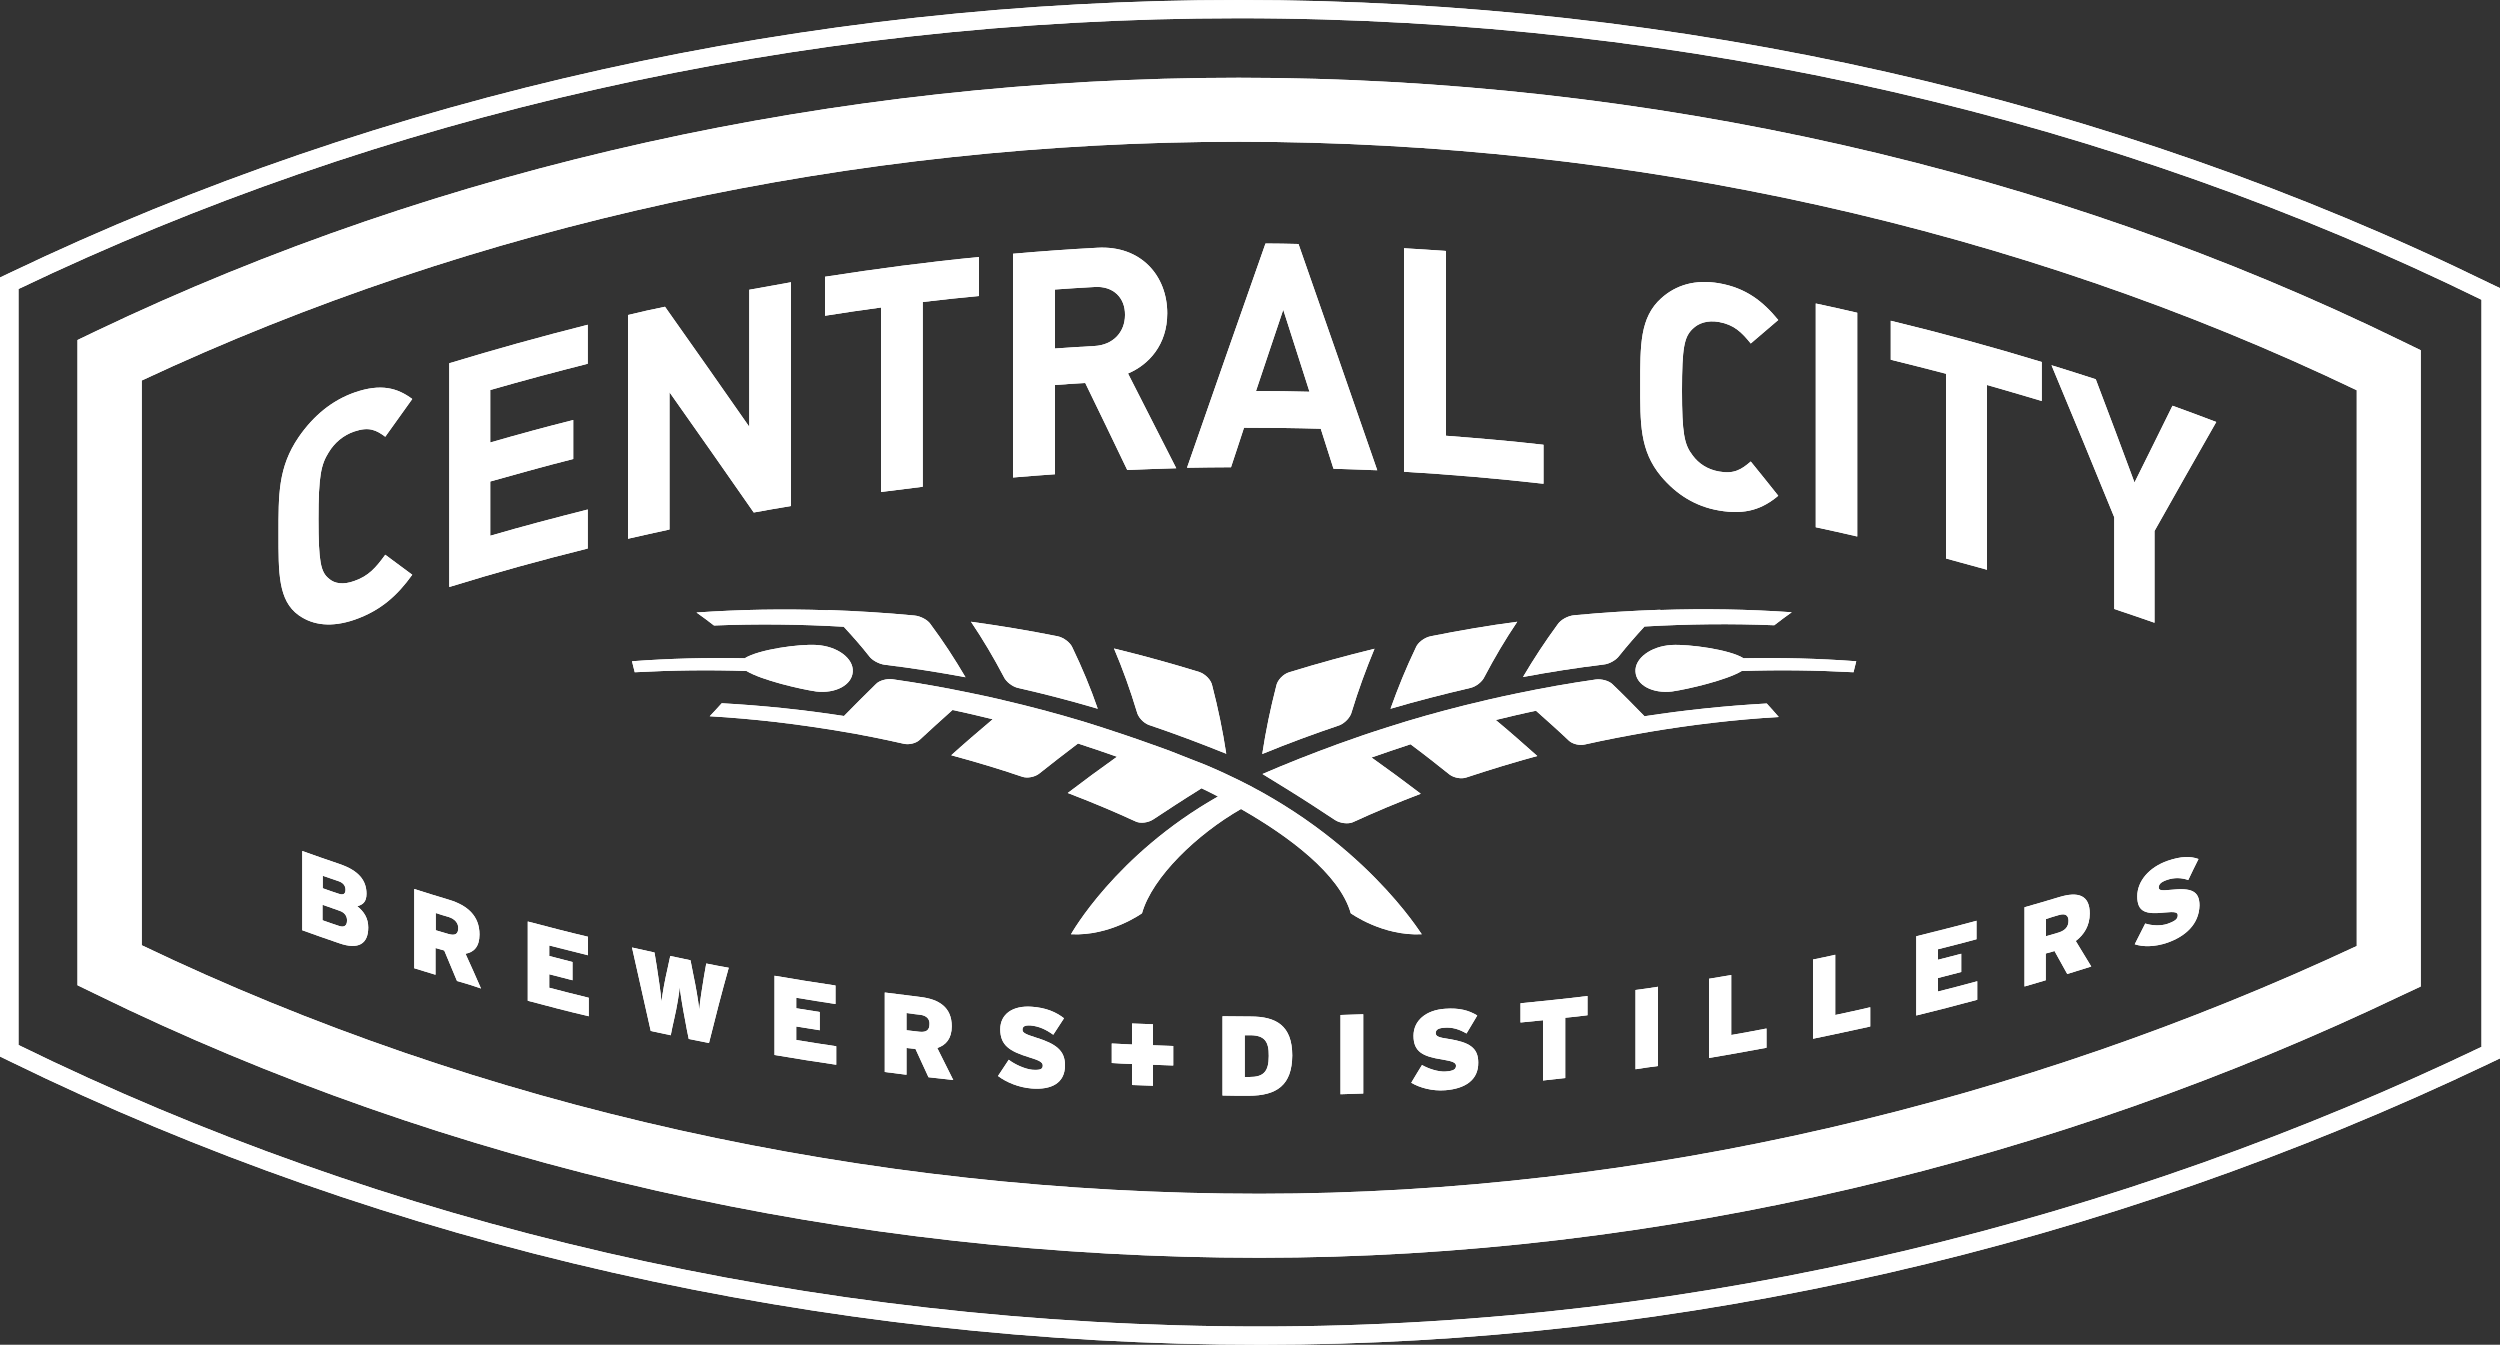 <?xml version="1.0" encoding="UTF-8"?> <svg xmlns="http://www.w3.org/2000/svg" xmlns:xlink="http://www.w3.org/1999/xlink" version="1.1" id="Layer_1" x="0px" y="0px" viewBox="0 0 1000 537.9" style="enable-background:new 0 0 1000 537.9;" xml:space="preserve"><rect x="0" y="0" width="1000" height="537.9" fill="#333333" stroke="none"/> <style type="text/css"> .st0{fill:#FFFFFF;} </style> <path class="st0" d="M992.7,418.7c-144,68.9-310.6,111.9-488.2,111.9c-181.2,0-351.1-41-497.1-112.6V115.6 C151.4,46.7,318,7.3,495.5,7.3c181.2,0,351.1,41,497.1,112.6V418.7z M995.9,113.3C844.5,39.2,671.5,0,495.5,0 C323.2,0,153.2,37.7,4.2,109L0,111v311.6l4.1,2c151.4,74.1,324.4,113.3,500.4,113.3c167.4,0,337.3-39,491.4-112.6l4.2-2V115.3 L995.9,113.3z"></path> <path class="st0" d="M56.7,378.1c135.6,65,290.1,99.4,447.1,99.4c153.8,0,305.4-36.7,438.9-99.1V156.1 c-135.6-65-290-99.4-447.1-99.4c-153.8,0-305.4,33-438.9,95.5V378.1z M503.8,503.1c-163.7,0-324.7-36.5-465.6-105.5l-7.2-3.5V136 l7.3-3.5C177,66.2,335.1,31.1,495.5,31.1c163.7,0,324.7,36.5,465.6,105.5l7.2,3.5v254.5L961,398 C822.3,464.4,664.2,503.1,503.8,503.1"></path> <path class="st0" d="M141.8,247.9c-9.1,3.1-16.5,2.3-22.3-1.8c-8.3-5.9-8.1-17.2-8.1-32.6c0-15.5-0.2-26.6,8.1-38.7 c5.8-8.4,13.2-14.6,22.3-17.8c10.6-3.7,17.2-1.8,23.1,2.6c-3.6,5-7.2,10-10.8,15.1c-3.6-2.7-6.5-4.1-12.4-2.1 c-4.4,1.5-7.9,4.5-10.2,8.3c-3.1,4.9-4.1,9.5-4.1,26.7c0,17.2,0.9,21.2,4.1,23.8c2.3,2.1,5.8,2.6,10.2,1c5.8-2,8.7-5.4,12.4-10.5 c3.6,2.7,7.2,5.3,10.8,8C159,238.1,152.4,244.2,141.8,247.9"></path> <path class="st0" d="M179.7,234.8v-89.5c18.4-5.6,36.8-10.7,55.4-15.4v15.6c-13.1,3.3-26.1,6.8-39,10.5v21c11-3.2,22.1-6.2,33.2-9 v15.6c-11.1,2.8-22.2,5.9-33.2,9v21.7c13-3.8,26-7.2,39-10.5v15.6C216.6,224,198.1,229.1,179.7,234.8"></path> <path class="st0" d="M301.5,205c-11.3-16.2-22.5-32.3-33.7-48.1v54.9c-5.5,1.2-11,2.4-16.6,3.7V126c4.9-1.2,9.8-2.3,14.8-3.3 c11.2,15.8,22.4,31.8,33.7,48v-54.8c5.6-1,11.1-2,16.7-3v89.5C311.5,203.2,306.5,204.1,301.5,205"></path> <path class="st0" d="M369.1,120.8v73.9c-5.6,0.7-11.2,1.4-16.7,2.1V123c-7.5,1-14.9,2.1-22.4,3.3v-15.6c20.5-3.2,41-5.9,61.6-7.9 v15.6C384,119.1,376.6,119.9,369.1,120.8"></path> <path class="st0" d="M437.8,114.8c-5.3,0.3-10.6,0.6-15.8,1v23.6c5.3-0.4,10.6-0.7,15.8-1c7.4-0.4,12.2-5.5,12.2-12.4 C450.1,119,445.2,114.3,437.8,114.8 M450.9,188c-5.6-11.7-11.2-23.3-16.8-34.8c-4,0.2-8.1,0.5-12.1,0.8v35.7 c-5.6,0.4-11.2,0.8-16.8,1.3v-89.5c11.2-1,22.5-1.8,33.7-2.4c17.6-1,28,11.3,28,26.2c0,12.6-7.4,20.6-15.7,24.1 c6.4,12.6,12.8,25.2,19.3,37.9C463.9,187.5,457.4,187.7,450.9,188"></path> <path class="st0" d="M513.3,123.9c-3.6,10.8-7.3,21.6-10.9,32.5c7.2,0,14.3,0.1,21.4,0.3C520.3,145.7,516.8,134.8,513.3,123.9 M533.4,187.5c-1.7-5.3-3.4-10.7-5.1-16c-10.2-0.3-20.4-0.4-30.7-0.4c-1.7,5.3-3.5,10.6-5.2,15.8c-5.9,0-11.7,0.1-17.6,0.2 c10.5-30.1,20.9-60,31.4-89.7c4.4,0,8.8,0.1,13.2,0.2c10.5,30,21,60.2,31.5,90.5C545.1,187.9,539.3,187.7,533.4,187.5"></path> <path class="st0" d="M561.6,188.7V99.3c5.6,0.3,11.2,0.7,16.8,1.1v73.9c13,1,26,2.1,39,3.6v15.6 C598.9,191.4,580.2,189.8,561.6,188.7"></path> <path class="st0" d="M687.6,204.2c-9.4-1.6-17-6.4-23.1-13.6c-8.7-10.4-8.4-21.5-8.4-36.9c0-15.4-0.2-26.7,8.4-34.4 c6-5.4,13.7-7.6,23.1-6c10.9,1.9,17.6,7.3,23.7,14.7c-3.7,3.1-7.3,6.3-11,9.4c-3.7-4.6-6.7-7.5-12.7-8.6c-4.6-0.8-8.2,0.4-10.6,2.8 c-3.3,3.2-4.2,7.4-4.2,24.6c0,17.2,0.9,21.6,4.2,25.9c2.4,3.3,6,5.7,10.6,6.5c6,1.1,9-0.8,12.7-4c3.7,4.5,7.3,9.1,11,13.7 C705.2,203.4,698.5,206.1,687.6,204.2"></path> <path class="st0" d="M726.3,210.9v-89.5c5.5,1.2,11.1,2.4,16.6,3.7v89.5C737.4,213.3,731.9,212.1,726.3,210.9"></path> <path class="st0" d="M794.8,154v73.9c-5.5-1.5-10.9-3-16.4-4.5v-73.9c-7.3-1.9-14.7-3.8-22.1-5.6v-15.6 c20.2,4.9,40.4,10.4,60.4,16.5v15.6C809.4,158.2,802.1,156.1,794.8,154"></path> <path class="st0" d="M861.8,212.4v36.7c-5.4-1.9-10.7-3.7-16.1-5.5v-36.7c-8.3-20.4-16.7-40.7-25.1-60.8c5.9,1.8,11.8,3.7,17.7,5.6 c5.2,13.7,10.4,27.5,15.5,41.3c5.1-10.3,10.2-20.5,15.2-30.7c5.9,2.1,11.7,4.3,17.5,6.5C878.3,183.1,870.1,197.7,861.8,212.4"></path> <path class="st0" d="M135.8,364.3c-2.3-0.8-4.5-1.6-6.8-2.4v6.2c2.3,0.8,4.5,1.6,6.7,2.3c2.1,0.7,3.1-0.3,3.1-2.1 C138.9,366.5,137.9,365,135.8,364.3 M135.5,352.5c-2.1-0.7-4.3-1.5-6.4-2.2v5c2.1,0.8,4.3,1.5,6.4,2.2c2,0.7,2.7-0.1,2.7-1.6 C138.2,354.5,137.5,353.2,135.5,352.5 M135.7,377.3c-4.9-1.7-9.9-3.4-14.8-5.2v-31.7c5,1.8,9.9,3.5,14.9,5.2 c7.7,2.6,10.8,6.6,10.8,11.9c0,3.4-1.6,4.4-3.7,5c2.8,2.2,4.4,4.9,4.4,8.5C147.3,377.5,143.4,380,135.7,377.3"></path> <path class="st0" d="M179.5,366.8c-1.7-0.5-3.5-1-5.2-1.6v6.9c1.7,0.5,3.4,1,5.1,1.5c2.8,0.8,3.9-0.1,3.9-2.4 C183.3,369.4,182.2,367.7,179.5,366.8 M182.8,392.4c-1.7-4.1-3.4-8.1-5.1-12.2c-1.2-0.3-2.3-0.7-3.5-1v10.7 c-2.8-0.9-5.7-1.7-8.5-2.6v-31.7c4.6,1.5,9.3,2.9,13.9,4.3c7.3,2.2,12.2,6.4,12.2,13.9c0,4.8-2.2,7.1-5.6,7.7 c2.1,4.6,4.2,9.3,6.2,13.9C189.3,394.3,186.1,393.3,182.8,392.4"></path> <path class="st0" d="M211.1,400.3v-31.7c8,2.1,16,4.2,24.1,6.1v7.4c-5.2-1.3-10.3-2.6-15.5-3.9v4.2c3.1,0.8,6.2,1.6,9.3,2.4v7.3 c-3.1-0.8-6.2-1.6-9.3-2.4v5.4c5.3,1.4,10.5,2.7,15.8,4v7.4C227.4,404.6,219.3,402.5,211.1,400.3"></path> <path class="st0" d="M283.6,417.2c-2.7-0.5-5.4-1.1-8.1-1.6c-0.5-2.4-1-4.8-1.4-7.2c-1-5.1-2-11.2-2.2-13.6c-0.2,2.3-1.1,8-2.2,12.7 c-0.5,2.2-1,4.4-1.4,6.6c-2.7-0.6-5.3-1.1-8-1.7c-2.5-11.1-5-22.3-7.5-33.4c3,0.7,6,1.3,9,2c0.3,1.8,0.6,3.7,0.9,5.5 c0.7,4.6,1.6,10.4,1.9,14.2c0.4-3.6,1.4-8.9,2.4-13.2c0.4-1.7,0.7-3.4,1.1-5.1c2.7,0.6,5.4,1.1,8.1,1.7c0.4,1.9,0.7,3.7,1.1,5.6 c1,4.7,2,10.4,2.4,14.2c0.3-3.7,1.2-9.1,1.9-13.4c0.3-1.7,0.6-3.4,0.9-5.1c3,0.6,6,1.2,9,1.7C288.7,397,286.1,407.1,283.6,417.2"></path> <path class="st0" d="M309.8,422v-31.7c8.1,1.4,16.3,2.7,24.4,3.9v7.4c-5.2-0.8-10.5-1.6-15.7-2.5v4.2c3.1,0.5,6.3,1,9.4,1.5v7.3 c-3.1-0.5-6.3-1-9.4-1.5v5.4c5.3,0.9,10.7,1.7,16,2.5v7.4C326.3,424.7,318,423.4,309.8,422"></path> <path class="st0" d="M368,405.9c-1.8-0.2-3.6-0.4-5.4-0.7v6.9c1.7,0.2,3.5,0.4,5.2,0.6c2.9,0.3,4-0.8,4-3.1 C371.9,407.8,370.8,406.2,368,405.9 M371.4,430.9c-1.7-3.8-3.5-7.5-5.2-11.3c-1.2-0.1-2.4-0.3-3.6-0.4v10.7 c-2.9-0.4-5.8-0.7-8.7-1.1V397c4.8,0.6,9.5,1.2,14.3,1.8c7.5,0.9,12.5,4.2,12.5,11.7c0,4.8-2.2,7.5-5.8,8.7 c2.1,4.3,4.3,8.5,6.4,12.8C378.1,431.6,374.7,431.3,371.4,430.9"></path> <path class="st0" d="M412.7,435.4c-5.2-0.4-10.2-2.5-13.5-5c1.4-2.2,2.9-4.3,4.3-6.5c2.3,1.8,6.4,3.7,9.4,4c3.2,0.2,4.2-0.2,4.2-1.7 c0-1.2-1.1-2-5.5-3.3c-7.8-2.4-11.5-4.8-11.5-11.2c0-6,4.9-9.6,12.7-9c5.5,0.4,9.4,2,12.8,4.6c-1.4,2.2-2.9,4.4-4.3,6.6 c-2.9-2.1-5.7-3.4-9-3.7c-2.7-0.2-3.3,0.6-3.3,1.7c0,1.2,1.2,1.8,5.3,3.1c8.1,2.5,11.7,5.2,11.7,11.1 C426,433.3,420.5,436,412.7,435.4"></path> <path class="st0" d="M461.2,425.9v8.4c-2.8-0.1-5.6-0.2-8.4-0.3v-8.4c-2.7-0.1-5.4-0.2-8.1-0.4v-7.8c2.7,0.1,5.4,0.3,8.1,0.4v-8.4 c2.8,0.1,5.6,0.2,8.4,0.3v8.4c2.7,0.1,5.4,0.2,8.1,0.3v7.8C466.6,426.1,463.9,426,461.2,425.9"></path> <path class="st0" d="M500.1,414.1h-2.2v16.7c0.6,0,1.3,0,1.9,0c5.6,0,7.7-2.1,7.7-8.4C507.6,416.5,505.7,414.1,500.1,414.1 M499.4,438.3c-3.5,0-7,0-10.4-0.1v-31.7c3.8,0,7.5,0.1,11.3,0.1c10.1,0,16.6,3.6,16.6,15.6C516.8,434,510.8,438.3,499.4,438.3"></path> <path class="st0" d="M536.2,437.7V406c3-0.1,6.1-0.2,9.1-0.3v31.7C542.3,437.5,539.2,437.6,536.2,437.7"></path> <path class="st0" d="M578.1,436.1c-5.2,0.4-10.2-1-13.6-3c1.4-2.4,2.9-4.8,4.3-7.1c2.4,1.4,6.4,2.8,9.4,2.6c3.2-0.2,4.2-0.9,4.2-2.3 c0-1.2-1.2-1.8-5.5-2.5c-7.8-1.2-11.5-3.1-11.5-9.5c0-6,4.9-10.3,12.7-10.8c5.5-0.4,9.4,0.6,12.8,2.7c-1.4,2.4-2.9,4.8-4.3,7.2 c-2.9-1.7-5.7-2.6-9-2.3c-2.7,0.2-3.3,1-3.3,2.2c0,1.2,1.1,1.7,5.3,2.3c8.1,1.3,11.7,3.5,11.7,9.4 C591.4,432.1,585.9,435.5,578.1,436.1"></path> <path class="st0" d="M626.1,407.1v24.1c-3,0.3-5.9,0.7-8.9,1v-24.1c-3,0.3-6,0.6-9,0.9v-7.7c9-0.9,17.9-1.8,26.8-2.9v7.7 C632.1,406.5,629.1,406.8,626.1,407.1"></path> <path class="st0" d="M654.2,427.7v-31.7c3-0.4,6-0.8,9-1.3v31.7C660.2,426.8,657.2,427.2,654.2,427.7"></path> <path class="st0" d="M683.6,423.2v-31.7c3-0.5,5.9-1,8.9-1.5V414c4.7-0.8,9.4-1.7,14.1-2.6v7.7C699,420.5,691.3,421.9,683.6,423.2"></path> <path class="st0" d="M725.2,415.5v-31.7c3-0.6,5.9-1.2,8.9-1.9V406c4.7-1,9.3-2,14-3.1v7.7C740.5,412.3,732.8,413.9,725.2,415.5"></path> <path class="st0" d="M766.5,406.2v-31.7c8-2,16.1-4,24.1-6.2v7.4c-5.1,1.4-10.3,2.7-15.4,4v4.2c3.1-0.8,6.2-1.6,9.3-2.4v7.3 c-3.1,0.8-6.2,1.6-9.3,2.4v5.4c5.3-1.3,10.5-2.7,15.7-4.1v7.4C782.8,402.1,774.7,404.2,766.5,406.2"></path> <path class="st0" d="M823.6,366c-1.7,0.5-3.5,1-5.2,1.6v6.9c1.7-0.5,3.4-1,5.1-1.5c2.8-0.9,3.9-2.5,3.9-4.7 C827.4,366.3,826.3,365.2,823.6,366 M826.9,389.6c-1.7-3.1-3.4-6.1-5.1-9.2c-1.2,0.4-2.3,0.7-3.5,1v10.7c-2.8,0.8-5.7,1.7-8.5,2.5 v-31.7c4.7-1.3,9.3-2.7,14-4.1c7.3-2.2,12.1-0.9,12.1,6.6c0,4.8-2.2,8.4-5.6,11c2.1,3.4,4.1,6.8,6.2,10.2 C833.4,387.6,830.2,388.6,826.9,389.6"></path> <path class="st0" d="M866.9,377.1c-5,1.7-9.8,1.7-13,0.6c1.4-2.8,2.8-5.5,4.2-8.3c2.3,0.8,6.2,1.1,9,0.1c3-1.1,4-1.9,4-3.4 c0-1.2-1.1-1.5-5.2-1.1c-7.5,0.8-11-0.1-11-6.5c0-6,4.7-11.6,12.2-14.2c5.3-1.8,9-1.9,12.3-0.7c-1.4,2.8-2.8,5.6-4.1,8.4 c-2.7-0.9-5.5-1.1-8.6,0c-2.6,0.9-3.2,1.9-3.2,3c0,1.2,1.1,1.3,5.1,0.9c7.8-0.8,11.2,0.4,11.2,6.3 C879.6,369.6,874.3,374.5,866.9,377.1"></path> <path class="st0" d="M647.7,262.3c3.2-4,6.6-7.9,10.1-11.7c17.4-1,34.7-1.2,51.9-0.5c2.3-1.8,4.6-3.5,7-5.2 c-17.4-1.2-35-1.5-52.6-0.9c0,0,0.1-0.1,0.1-0.1c-11.5,0.4-23,1.1-34.5,2.2c-2.5,0.2-5.4,1.8-6.6,3.6c-5,6.8-9.6,13.8-13.9,21.1 c10.7-2,21.5-3.7,32.3-5C643.7,265.6,646.5,264,647.7,262.3"></path> <path class="st0" d="M593.8,270.7c4-7.6,8.3-14.9,13.1-22c-11.5,1.5-23.1,3.5-34.6,5.8c-2.5,0.5-5.2,2.5-6,4.6 c-3.8,7.9-7.1,16-10.1,24.4c10.5-3.1,21.1-5.8,31.8-8.3C590.4,274.7,592.9,272.7,593.8,270.7"></path> <path class="st0" d="M540.7,284.7c2.6-8.6,5.7-17,9.1-25.2c-11.4,2.8-22.8,5.9-34.1,9.4c-2.4,0.7-4.8,3.2-5.2,5.5 c-2.3,8.9-4.2,18-5.6,27.2c10.2-4.2,20.5-8,30.9-11.5C538,289.2,540.2,286.9,540.7,284.7"></path> <path class="st0" d="M706.7,281.4c-16.3,0.9-32.6,2.6-48.9,5.1c-4.1-4.2-8.3-8.5-12.8-12.8c-1.4-1.4-4.4-2.2-6.7-1.9 c-10.6,1.5-21.2,3.4-31.7,5.6c-6.9,1.4-13.7,3-20.6,4.7c-10.4,2.6-20.8,5.5-31,8.8c-6.7,2.1-13.4,4.4-20,6.8 c-10.1,3.7-20.1,7.6-30,11.9c3.6,2.2,7.2,4.4,10.7,6.6c6.3,3.9,12.4,7.9,18.3,11.8c2,1.3,5.2,1.7,7.1,0.9c8.9-4.1,18-7.9,27.2-11.4 c-6.3-4.8-12.8-9.6-19.7-14.5c5.2-1.8,10.4-3.6,15.6-5.3c5.4,4,10.6,8.1,15.6,12.1c1.7,1.3,4.7,1.9,6.7,1.2c9.4-3.1,18.8-6,28.4-8.6 c-5.3-4.7-10.8-9.6-16.6-14.4c5.3-1.3,10.7-2.6,16.1-3.7c4.6,4.1,9,8,13.2,12c1.4,1.3,4.2,2,6.3,1.5c8.4-1.9,16.9-3.5,25.5-5 c17.2-2.9,34.7-5,52.1-6C709.9,284.9,708.3,283.2,706.7,281.4"></path> <path class="st0" d="M697.4,263.3c-5.5-3.5-21.9-5.7-28.8-5.3c-8.3,0.5-14.8,5.4-14.4,10.7c0.3,5.4,6.9,8.8,14.6,7.9 c6.2-0.9,21.8-4.5,27.9-8.2c14.9-0.5,29.9-0.3,44.7,0.5c0.4-1.5,0.7-3,1.1-4.4C727.5,263.4,712.5,263,697.4,263.3"></path> <path class="st0" d="M407.3,275.2c10.7,2.4,21.3,5.2,31.8,8.3c-2.9-8.4-6.3-16.5-10.1-24.4c-0.8-2-3.5-4.1-6-4.6 c-11.5-2.3-23-4.2-34.6-5.8c4.8,7.1,9.1,14.4,13.1,22C402.4,272.7,405,274.7,407.3,275.2"></path> <path class="st0" d="M459.6,290c10.4,3.5,20.7,7.4,30.9,11.5c-1.4-9.2-3.3-18.3-5.6-27.2c-0.4-2.3-2.8-4.7-5.2-5.5 c-11.3-3.5-22.7-6.6-34.1-9.4c3.5,8.2,6.5,16.6,9.1,25.2C455.2,286.9,457.4,289.2,459.6,290"></path> <path class="st0" d="M337.5,250.7c3.5,3.8,6.9,7.6,10.1,11.7c1.2,1.7,4,3.2,6.3,3.5c10.8,1.3,21.6,3,32.3,5 c-4.3-7.3-8.9-14.4-13.9-21.1c-1.1-1.8-4.1-3.4-6.6-3.6c-11.5-1.1-23.1-1.8-34.6-2.2c0,0,0.1,0.1,0.1,0.1 c-17.6-0.6-35.2-0.3-52.6,0.9c2.4,1.7,4.7,3.4,7,5.2C302.9,249.5,320.2,249.7,337.5,250.7"></path> <path class="st0" d="M298.6,268.4c6.1,3.7,21.7,7.3,27.9,8.2c7.7,0.9,14.3-2.6,14.6-7.9c0.4-5.3-6.1-10.2-14.4-10.7 c-6.9-0.5-23.3,1.8-28.8,5.3c-15.1-0.3-30.2,0.1-45.1,1.2c0.4,1.5,0.7,3,1.1,4.4C268.8,268.1,283.7,267.9,298.6,268.4"></path> <path class="st0" d="M490.2,309.5C490.2,309.5,490.3,309.4,490.2,309.5c-0.8-0.4-1.7-0.8-2.6-1.2c-3.5-1.6-7.1-3.1-10.9-4.5 c-5.4-2.2-10.9-4.3-16.4-6.2c-6.6-2.4-13.3-4.6-20-6.8c-10.2-3.3-20.6-6.2-31-8.8c-6.8-1.7-13.7-3.3-20.6-4.7 c-10.5-2.2-21.1-4.1-31.7-5.6c-2.3-0.3-5.3,0.5-6.6,1.9c-4.5,4.4-8.7,8.6-12.8,12.8c-16.2-2.5-32.5-4.2-48.9-5.1 c-1.6,1.8-3.2,3.5-4.8,5.2c17.5,1,35,3.1,52.3,6c8.5,1.4,16.9,3.1,25.3,5c2.1,0.5,4.9-0.2,6.3-1.5c4.2-3.9,8.6-7.9,13.2-12 c5.4,1.1,10.7,2.4,16.1,3.7c-5.8,4.9-11.4,9.7-16.6,14.4c9.6,2.6,19,5.4,28.4,8.6c2,0.7,5,0.1,6.7-1.2c5-4,10.2-8,15.6-12.1 c5.2,1.7,10.5,3.5,15.6,5.3c-6.9,4.9-13.4,9.7-19.7,14.5c9.2,3.5,18.3,7.3,27.2,11.4c1.9,0.9,5,0.5,7.1-0.9 c5.9-3.9,12-7.9,18.3-11.8c0.3-0.2,0.6-0.4,0.9-0.6c2.1,1,4.3,2.1,6.6,3.3c-41.1,23.3-58.8,55.1-58.8,55.1 c15.7,0.8,28.4-8.4,28.4-8.4c4.1-14.5,22.1-31.7,39.6-41.7c18.8,10.7,39.5,26,43.9,41.7c0,0,12.7,9.2,28.4,8.4 C568.6,373.9,545.2,334.8,490.2,309.5"></path> <path class="st0" d="M992.7,418.7c-144,68.9-310.6,111.9-488.2,111.9c-181.2,0-351.1-41-497.1-112.6V115.6 C151.4,46.7,318,7.3,495.5,7.3c181.2,0,351.1,41,497.1,112.6V418.7z M995.9,113.3C844.5,39.2,671.5,0,495.5,0 C323.2,0,153.2,37.7,4.2,109L0,111v311.6l4.1,2c151.4,74.1,324.4,113.3,500.4,113.3c167.4,0,337.3-39,491.4-112.6l4.2-2V115.3 L995.9,113.3z"></path> <path class="st0" d="M56.7,378.1c135.6,65,290.1,99.4,447.1,99.4c153.8,0,305.4-36.7,438.9-99.1V156.1 c-135.6-65-290-99.4-447.1-99.4c-153.8,0-305.4,33-438.9,95.5V378.1z M503.8,503.1c-163.7,0-324.7-36.5-465.6-105.5l-7.2-3.5V136 l7.3-3.5C177,66.2,335.1,31.1,495.5,31.1c163.7,0,324.7,36.5,465.6,105.5l7.2,3.5v254.5L961,398 C822.3,464.4,664.2,503.1,503.8,503.1"></path> <path class="st0" d="M141.8,247.9c-9.1,3.1-16.5,2.3-22.3-1.8c-8.3-5.9-8.1-17.2-8.1-32.6c0-15.5-0.2-26.6,8.1-38.7 c5.8-8.4,13.2-14.6,22.3-17.8c10.6-3.7,17.2-1.8,23.1,2.6c-3.6,5-7.2,10-10.8,15.1c-3.6-2.7-6.5-4.1-12.4-2.1 c-4.4,1.5-7.9,4.5-10.2,8.3c-3.1,4.9-4.1,9.5-4.1,26.7c0,17.2,0.9,21.2,4.1,23.8c2.3,2.1,5.8,2.6,10.2,1c5.8-2,8.7-5.4,12.4-10.5 c3.6,2.7,7.2,5.3,10.8,8C159,238.1,152.4,244.2,141.8,247.9"></path> <path class="st0" d="M179.7,234.8v-89.5c18.4-5.6,36.8-10.7,55.4-15.4v15.6c-13.1,3.3-26.1,6.8-39,10.5v21c11-3.2,22.1-6.2,33.2-9 v15.6c-11.1,2.8-22.2,5.9-33.2,9v21.7c13-3.8,26-7.2,39-10.5v15.6C216.6,224,198.1,229.1,179.7,234.8"></path> <path class="st0" d="M301.5,205c-11.3-16.2-22.5-32.3-33.7-48.1v54.9c-5.5,1.2-11,2.4-16.6,3.7V126c4.9-1.2,9.8-2.3,14.8-3.3 c11.2,15.8,22.4,31.8,33.7,48v-54.8c5.6-1,11.1-2,16.7-3v89.5C311.5,203.2,306.5,204.1,301.5,205"></path> <path class="st0" d="M369.1,120.8v73.9c-5.6,0.7-11.2,1.4-16.7,2.1V123c-7.5,1-14.9,2.1-22.4,3.3v-15.6c20.5-3.2,41-5.9,61.6-7.9 v15.6C384,119.1,376.6,119.9,369.1,120.8"></path> <path class="st0" d="M437.8,114.8c-5.3,0.3-10.6,0.6-15.8,1v23.6c5.3-0.4,10.6-0.7,15.8-1c7.4-0.4,12.2-5.5,12.2-12.4 C450.1,119,445.2,114.3,437.8,114.8 M450.9,188c-5.6-11.7-11.2-23.3-16.8-34.8c-4,0.2-8.1,0.5-12.1,0.8v35.7 c-5.6,0.4-11.2,0.8-16.8,1.3v-89.5c11.2-1,22.5-1.8,33.7-2.4c17.6-1,28,11.3,28,26.2c0,12.6-7.4,20.6-15.7,24.1 c6.4,12.6,12.8,25.2,19.3,37.9C463.9,187.5,457.4,187.7,450.9,188"></path> <path class="st0" d="M513.3,123.9c-3.6,10.8-7.3,21.6-10.9,32.5c7.2,0,14.3,0.1,21.4,0.3C520.3,145.7,516.8,134.8,513.3,123.9 M533.4,187.5c-1.7-5.3-3.4-10.7-5.1-16c-10.2-0.3-20.4-0.4-30.7-0.4c-1.7,5.3-3.5,10.6-5.2,15.8c-5.9,0-11.7,0.1-17.6,0.2 c10.5-30.1,20.9-60,31.4-89.7c4.4,0,8.8,0.1,13.2,0.2c10.5,30,21,60.2,31.5,90.5C545.1,187.9,539.3,187.7,533.4,187.5"></path> <path class="st0" d="M561.6,188.7V99.3c5.6,0.3,11.2,0.7,16.8,1.1v73.9c13,1,26,2.1,39,3.6v15.6 C598.9,191.4,580.2,189.8,561.6,188.7"></path> <path class="st0" d="M687.6,204.2c-9.4-1.6-17-6.4-23.1-13.6c-8.7-10.4-8.4-21.5-8.4-36.9c0-15.4-0.2-26.7,8.4-34.4 c6-5.4,13.7-7.6,23.1-6c10.9,1.9,17.6,7.3,23.7,14.7c-3.7,3.1-7.3,6.3-11,9.4c-3.7-4.6-6.7-7.5-12.7-8.6c-4.6-0.8-8.2,0.4-10.6,2.8 c-3.3,3.2-4.2,7.4-4.2,24.6c0,17.2,0.9,21.6,4.2,25.9c2.4,3.3,6,5.7,10.6,6.5c6,1.1,9-0.8,12.7-4c3.7,4.5,7.3,9.1,11,13.7 C705.2,203.4,698.5,206.1,687.6,204.2"></path> <path class="st0" d="M726.3,210.9v-89.5c5.5,1.2,11.1,2.4,16.6,3.7v89.5C737.4,213.3,731.9,212.1,726.3,210.9"></path> <path class="st0" d="M794.8,154v73.9c-5.5-1.5-10.9-3-16.4-4.5v-73.9c-7.3-1.9-14.7-3.8-22.1-5.6v-15.6 c20.2,4.9,40.4,10.4,60.4,16.5v15.6C809.4,158.2,802.1,156.1,794.8,154"></path> <path class="st0" d="M861.8,212.4v36.7c-5.4-1.9-10.7-3.7-16.1-5.5v-36.7c-8.3-20.4-16.7-40.7-25.1-60.8c5.9,1.8,11.8,3.7,17.7,5.6 c5.2,13.7,10.4,27.5,15.5,41.3c5.1-10.3,10.2-20.5,15.2-30.7c5.9,2.1,11.7,4.3,17.5,6.5C878.3,183.1,870.1,197.7,861.8,212.4"></path> <path class="st0" d="M135.8,364.3c-2.3-0.8-4.5-1.6-6.8-2.4v6.2c2.3,0.8,4.5,1.6,6.7,2.3c2.1,0.7,3.1-0.3,3.1-2.1 C138.9,366.5,137.9,365,135.8,364.3 M135.5,352.5c-2.1-0.7-4.3-1.5-6.4-2.2v5c2.1,0.8,4.3,1.5,6.4,2.2c2,0.7,2.7-0.1,2.7-1.6 C138.2,354.5,137.5,353.2,135.5,352.5 M135.7,377.3c-4.9-1.7-9.9-3.4-14.8-5.2v-31.7c5,1.8,9.9,3.5,14.9,5.2 c7.7,2.6,10.8,6.6,10.8,11.9c0,3.4-1.6,4.4-3.7,5c2.8,2.2,4.4,4.9,4.4,8.5C147.3,377.5,143.4,380,135.7,377.3"></path> <path class="st0" d="M179.5,366.8c-1.7-0.5-3.5-1-5.2-1.6v6.9c1.7,0.5,3.4,1,5.1,1.5c2.8,0.8,3.9-0.1,3.9-2.4 C183.3,369.4,182.2,367.7,179.5,366.8 M182.8,392.4c-1.7-4.1-3.4-8.1-5.1-12.2c-1.2-0.3-2.3-0.7-3.5-1v10.7 c-2.8-0.9-5.7-1.7-8.5-2.6v-31.7c4.6,1.5,9.3,2.9,13.9,4.3c7.3,2.2,12.2,6.4,12.2,13.9c0,4.8-2.2,7.1-5.6,7.7 c2.1,4.6,4.2,9.3,6.2,13.9C189.3,394.3,186.1,393.3,182.8,392.4"></path> <path class="st0" d="M211.1,400.3v-31.7c8,2.1,16,4.2,24.1,6.1v7.4c-5.2-1.3-10.3-2.6-15.5-3.9v4.2c3.1,0.8,6.2,1.6,9.3,2.4v7.3 c-3.1-0.8-6.2-1.6-9.3-2.4v5.4c5.3,1.4,10.5,2.7,15.8,4v7.4C227.4,404.6,219.3,402.5,211.1,400.3"></path> <path class="st0" d="M283.6,417.2c-2.7-0.5-5.4-1.1-8.1-1.6c-0.5-2.4-1-4.8-1.4-7.2c-1-5.1-2-11.2-2.2-13.6c-0.2,2.3-1.1,8-2.2,12.7 c-0.5,2.2-1,4.4-1.4,6.6c-2.7-0.6-5.3-1.1-8-1.7c-2.5-11.1-5-22.3-7.5-33.4c3,0.7,6,1.3,9,2c0.3,1.8,0.6,3.7,0.9,5.5 c0.7,4.6,1.6,10.4,1.9,14.2c0.4-3.6,1.4-8.9,2.4-13.2c0.4-1.7,0.7-3.4,1.1-5.1c2.7,0.6,5.4,1.1,8.1,1.7c0.4,1.9,0.7,3.7,1.1,5.6 c1,4.7,2,10.4,2.4,14.2c0.3-3.7,1.2-9.1,1.9-13.4c0.3-1.7,0.6-3.4,0.9-5.1c3,0.6,6,1.2,9,1.7C288.7,397,286.1,407.1,283.6,417.2"></path> <path class="st0" d="M309.8,422v-31.7c8.1,1.4,16.3,2.7,24.4,3.9v7.4c-5.2-0.8-10.5-1.6-15.7-2.5v4.2c3.1,0.5,6.3,1,9.4,1.5v7.3 c-3.1-0.5-6.3-1-9.4-1.5v5.4c5.3,0.9,10.7,1.7,16,2.5v7.4C326.3,424.7,318,423.4,309.8,422"></path> <path class="st0" d="M368,405.9c-1.8-0.2-3.6-0.4-5.4-0.7v6.9c1.7,0.2,3.5,0.4,5.2,0.6c2.9,0.3,4-0.8,4-3.1 C371.9,407.8,370.8,406.2,368,405.9 M371.4,430.9c-1.7-3.8-3.5-7.5-5.2-11.3c-1.2-0.1-2.4-0.3-3.6-0.4v10.7 c-2.9-0.4-5.8-0.7-8.7-1.1V397c4.8,0.6,9.5,1.2,14.3,1.8c7.5,0.9,12.5,4.2,12.5,11.7c0,4.8-2.2,7.5-5.8,8.7 c2.1,4.3,4.3,8.5,6.4,12.8C378.1,431.6,374.7,431.3,371.4,430.9"></path> <path class="st0" d="M412.7,435.4c-5.2-0.4-10.2-2.5-13.5-5c1.4-2.2,2.9-4.3,4.3-6.5c2.3,1.8,6.4,3.7,9.4,4c3.2,0.2,4.2-0.2,4.2-1.7 c0-1.2-1.1-2-5.5-3.3c-7.8-2.4-11.5-4.8-11.5-11.2c0-6,4.9-9.6,12.7-9c5.5,0.4,9.4,2,12.8,4.6c-1.4,2.2-2.9,4.4-4.3,6.6 c-2.9-2.1-5.7-3.4-9-3.7c-2.7-0.2-3.3,0.6-3.3,1.7c0,1.2,1.2,1.8,5.3,3.1c8.1,2.5,11.7,5.2,11.7,11.1 C426,433.3,420.5,436,412.7,435.4"></path> <path class="st0" d="M461.2,425.9v8.4c-2.8-0.1-5.6-0.2-8.4-0.3v-8.4c-2.7-0.1-5.4-0.2-8.1-0.4v-7.8c2.7,0.1,5.4,0.3,8.1,0.4v-8.4 c2.8,0.1,5.6,0.2,8.4,0.3v8.4c2.7,0.1,5.4,0.2,8.1,0.3v7.8C466.6,426.1,463.9,426,461.2,425.9"></path> <path class="st0" d="M500.1,414.1h-2.2v16.7c0.6,0,1.3,0,1.9,0c5.6,0,7.7-2.1,7.7-8.4C507.6,416.5,505.7,414.1,500.1,414.1 M499.4,438.3c-3.5,0-7,0-10.4-0.1v-31.7c3.8,0,7.5,0.1,11.3,0.1c10.1,0,16.6,3.6,16.6,15.6C516.8,434,510.8,438.3,499.4,438.3"></path> <path class="st0" d="M536.2,437.7V406c3-0.1,6.1-0.2,9.1-0.3v31.7C542.3,437.5,539.2,437.6,536.2,437.7"></path> <path class="st0" d="M578.1,436.1c-5.2,0.4-10.2-1-13.6-3c1.4-2.4,2.9-4.8,4.3-7.1c2.4,1.4,6.4,2.8,9.4,2.6c3.2-0.2,4.2-0.9,4.2-2.3 c0-1.2-1.2-1.8-5.5-2.5c-7.8-1.2-11.5-3.1-11.5-9.5c0-6,4.9-10.3,12.7-10.8c5.5-0.4,9.4,0.6,12.8,2.7c-1.4,2.4-2.9,4.8-4.3,7.2 c-2.9-1.7-5.7-2.6-9-2.3c-2.7,0.2-3.3,1-3.3,2.2c0,1.2,1.1,1.7,5.3,2.3c8.1,1.3,11.7,3.5,11.7,9.4 C591.4,432.1,585.9,435.5,578.1,436.1"></path> <path class="st0" d="M626.1,407.1v24.1c-3,0.3-5.9,0.7-8.9,1v-24.1c-3,0.3-6,0.6-9,0.9v-7.7c9-0.9,17.9-1.8,26.8-2.9v7.7 C632.1,406.5,629.1,406.8,626.1,407.1"></path> <path class="st0" d="M654.2,427.7v-31.7c3-0.4,6-0.8,9-1.3v31.7C660.2,426.8,657.2,427.2,654.2,427.7"></path> <path class="st0" d="M683.6,423.2v-31.7c3-0.5,5.9-1,8.9-1.5V414c4.7-0.8,9.4-1.7,14.1-2.6v7.7C699,420.5,691.3,421.9,683.6,423.2"></path> <path class="st0" d="M725.2,415.5v-31.7c3-0.6,5.9-1.2,8.9-1.9V406c4.7-1,9.3-2,14-3.1v7.7C740.5,412.3,732.8,413.9,725.2,415.5"></path> <path class="st0" d="M766.5,406.2v-31.7c8-2,16.1-4,24.1-6.2v7.4c-5.1,1.4-10.3,2.7-15.4,4v4.2c3.1-0.8,6.2-1.6,9.3-2.4v7.3 c-3.1,0.8-6.2,1.6-9.3,2.4v5.4c5.3-1.3,10.5-2.7,15.7-4.1v7.4C782.8,402.1,774.7,404.2,766.5,406.2"></path> <path class="st0" d="M823.6,366c-1.7,0.5-3.5,1-5.2,1.6v6.9c1.7-0.5,3.4-1,5.1-1.5c2.8-0.9,3.9-2.5,3.9-4.7 C827.4,366.3,826.3,365.2,823.6,366 M826.9,389.6c-1.7-3.1-3.4-6.1-5.1-9.2c-1.2,0.4-2.3,0.7-3.5,1v10.7c-2.8,0.8-5.7,1.7-8.5,2.5 v-31.7c4.7-1.3,9.3-2.7,14-4.1c7.3-2.2,12.1-0.9,12.1,6.6c0,4.8-2.2,8.4-5.6,11c2.1,3.4,4.1,6.8,6.2,10.2 C833.4,387.6,830.2,388.6,826.9,389.6"></path> <path class="st0" d="M866.9,377.1c-5,1.7-9.8,1.7-13,0.6c1.4-2.8,2.8-5.5,4.2-8.3c2.3,0.8,6.2,1.1,9,0.1c3-1.1,4-1.9,4-3.4 c0-1.2-1.1-1.5-5.2-1.1c-7.5,0.8-11-0.1-11-6.5c0-6,4.7-11.6,12.2-14.2c5.3-1.8,9-1.9,12.3-0.7c-1.4,2.8-2.8,5.6-4.1,8.4 c-2.7-0.9-5.5-1.1-8.6,0c-2.6,0.9-3.2,1.9-3.2,3c0,1.2,1.1,1.3,5.1,0.9c7.8-0.8,11.2,0.4,11.2,6.3 C879.6,369.6,874.3,374.5,866.9,377.1"></path> <path class="st0" d="M647.7,262.3c3.2-4,6.6-7.9,10.1-11.7c17.4-1,34.7-1.2,51.9-0.5c2.3-1.8,4.6-3.5,7-5.2 c-17.4-1.2-35-1.5-52.6-0.9c0,0,0.1-0.1,0.1-0.1c-11.5,0.4-23,1.1-34.5,2.2c-2.5,0.2-5.4,1.8-6.6,3.6c-5,6.8-9.6,13.8-13.9,21.1 c10.7-2,21.5-3.7,32.3-5C643.7,265.6,646.5,264,647.7,262.3"></path> <path class="st0" d="M593.8,270.7c4-7.6,8.3-14.9,13.1-22c-11.5,1.5-23.1,3.5-34.6,5.8c-2.5,0.5-5.2,2.5-6,4.6 c-3.8,7.9-7.1,16-10.1,24.4c10.5-3.1,21.1-5.8,31.8-8.3C590.4,274.7,592.9,272.7,593.8,270.7"></path> <path class="st0" d="M540.7,284.7c2.6-8.6,5.7-17,9.1-25.2c-11.4,2.8-22.8,5.9-34.1,9.4c-2.4,0.7-4.8,3.2-5.2,5.5 c-2.3,8.9-4.2,18-5.6,27.2c10.2-4.2,20.5-8,30.9-11.5C538,289.2,540.2,286.9,540.7,284.7"></path> <path class="st0" d="M706.7,281.4c-16.3,0.9-32.6,2.6-48.9,5.1c-4.1-4.2-8.3-8.5-12.8-12.8c-1.4-1.4-4.4-2.2-6.7-1.9 c-10.6,1.5-21.2,3.4-31.7,5.6c-6.9,1.4-13.7,3-20.6,4.7c-10.4,2.6-20.8,5.5-31,8.8c-6.7,2.1-13.4,4.4-20,6.8 c-10.1,3.7-20.1,7.6-30,11.9c3.6,2.2,7.2,4.4,10.7,6.6c6.3,3.9,12.4,7.9,18.3,11.8c2,1.3,5.2,1.7,7.1,0.9c8.9-4.1,18-7.9,27.2-11.4 c-6.3-4.8-12.8-9.6-19.7-14.5c5.2-1.8,10.4-3.6,15.6-5.3c5.4,4,10.6,8.1,15.6,12.1c1.7,1.3,4.7,1.9,6.7,1.2c9.4-3.1,18.8-6,28.4-8.6 c-5.3-4.7-10.8-9.6-16.6-14.4c5.3-1.3,10.7-2.6,16.1-3.7c4.6,4.1,9,8,13.2,12c1.4,1.3,4.2,2,6.3,1.5c8.4-1.9,16.9-3.5,25.5-5 c17.2-2.9,34.7-5,52.1-6C709.9,284.9,708.3,283.2,706.7,281.4"></path> <path class="st0" d="M697.4,263.3c-5.5-3.5-21.9-5.7-28.8-5.3c-8.3,0.5-14.8,5.4-14.4,10.7c0.3,5.4,6.9,8.8,14.6,7.9 c6.2-0.9,21.8-4.5,27.9-8.2c14.9-0.5,29.9-0.3,44.7,0.5c0.4-1.5,0.7-3,1.1-4.4C727.5,263.4,712.5,263,697.4,263.3"></path> <path class="st0" d="M407.3,275.2c10.7,2.4,21.3,5.2,31.8,8.3c-2.9-8.4-6.3-16.5-10.1-24.4c-0.8-2-3.5-4.1-6-4.6 c-11.5-2.3-23-4.2-34.6-5.8c4.8,7.1,9.1,14.4,13.1,22C402.4,272.7,405,274.7,407.3,275.2"></path> <path class="st0" d="M459.6,290c10.4,3.5,20.7,7.4,30.9,11.5c-1.4-9.2-3.3-18.3-5.6-27.2c-0.4-2.3-2.8-4.7-5.2-5.5 c-11.3-3.5-22.7-6.6-34.1-9.4c3.5,8.2,6.5,16.6,9.1,25.2C455.2,286.9,457.4,289.2,459.6,290"></path> <path class="st0" d="M337.5,250.7c3.5,3.8,6.9,7.6,10.1,11.7c1.2,1.7,4,3.2,6.3,3.5c10.8,1.3,21.6,3,32.3,5 c-4.3-7.3-8.9-14.4-13.9-21.1c-1.1-1.8-4.1-3.4-6.6-3.6c-11.5-1.1-23.1-1.8-34.6-2.2c0,0,0.1,0.1,0.1,0.1 c-17.6-0.6-35.2-0.3-52.6,0.9c2.4,1.7,4.7,3.4,7,5.2C302.9,249.5,320.2,249.7,337.5,250.7"></path> <path class="st0" d="M298.6,268.4c6.1,3.7,21.7,7.3,27.9,8.2c7.7,0.9,14.3-2.6,14.6-7.9c0.4-5.3-6.1-10.2-14.4-10.7 c-6.9-0.5-23.3,1.8-28.8,5.3c-15.1-0.3-30.2,0.1-45.1,1.2c0.4,1.5,0.7,3,1.1,4.4C268.8,268.1,283.7,267.9,298.6,268.4"></path> <path class="st0" d="M490.2,309.5C490.2,309.5,490.3,309.4,490.2,309.5c-0.8-0.4-1.7-0.8-2.6-1.2c-3.5-1.6-7.1-3.1-10.9-4.5 c-5.4-2.2-10.9-4.3-16.4-6.2c-6.6-2.4-13.3-4.6-20-6.8c-10.2-3.3-20.6-6.2-31-8.8c-6.8-1.7-13.7-3.3-20.6-4.7 c-10.5-2.2-21.1-4.1-31.7-5.6c-2.3-0.3-5.3,0.5-6.6,1.9c-4.5,4.4-8.7,8.6-12.8,12.8c-16.2-2.5-32.5-4.2-48.9-5.1 c-1.6,1.8-3.2,3.5-4.8,5.2c17.5,1,35,3.1,52.3,6c8.5,1.4,16.9,3.1,25.3,5c2.1,0.5,4.9-0.2,6.3-1.5c4.2-3.9,8.6-7.9,13.2-12 c5.4,1.1,10.7,2.4,16.1,3.7c-5.8,4.9-11.4,9.7-16.6,14.4c9.6,2.6,19,5.4,28.4,8.6c2,0.7,5,0.1,6.7-1.2c5-4,10.2-8,15.6-12.1 c5.2,1.7,10.5,3.5,15.6,5.3c-6.9,4.9-13.4,9.7-19.7,14.5c9.2,3.5,18.3,7.3,27.2,11.4c1.9,0.9,5,0.5,7.1-0.9 c5.9-3.9,12-7.9,18.3-11.8c0.3-0.2,0.6-0.4,0.9-0.6c2.1,1,4.3,2.1,6.6,3.3c-41.1,23.3-58.8,55.1-58.8,55.1 c15.7,0.8,28.4-8.4,28.4-8.4c4.1-14.5,22.1-31.7,39.6-41.7c18.8,10.7,39.5,26,43.9,41.7c0,0,12.7,9.2,28.4,8.4 C568.6,373.9,545.2,334.8,490.2,309.5"></path> </svg> 
